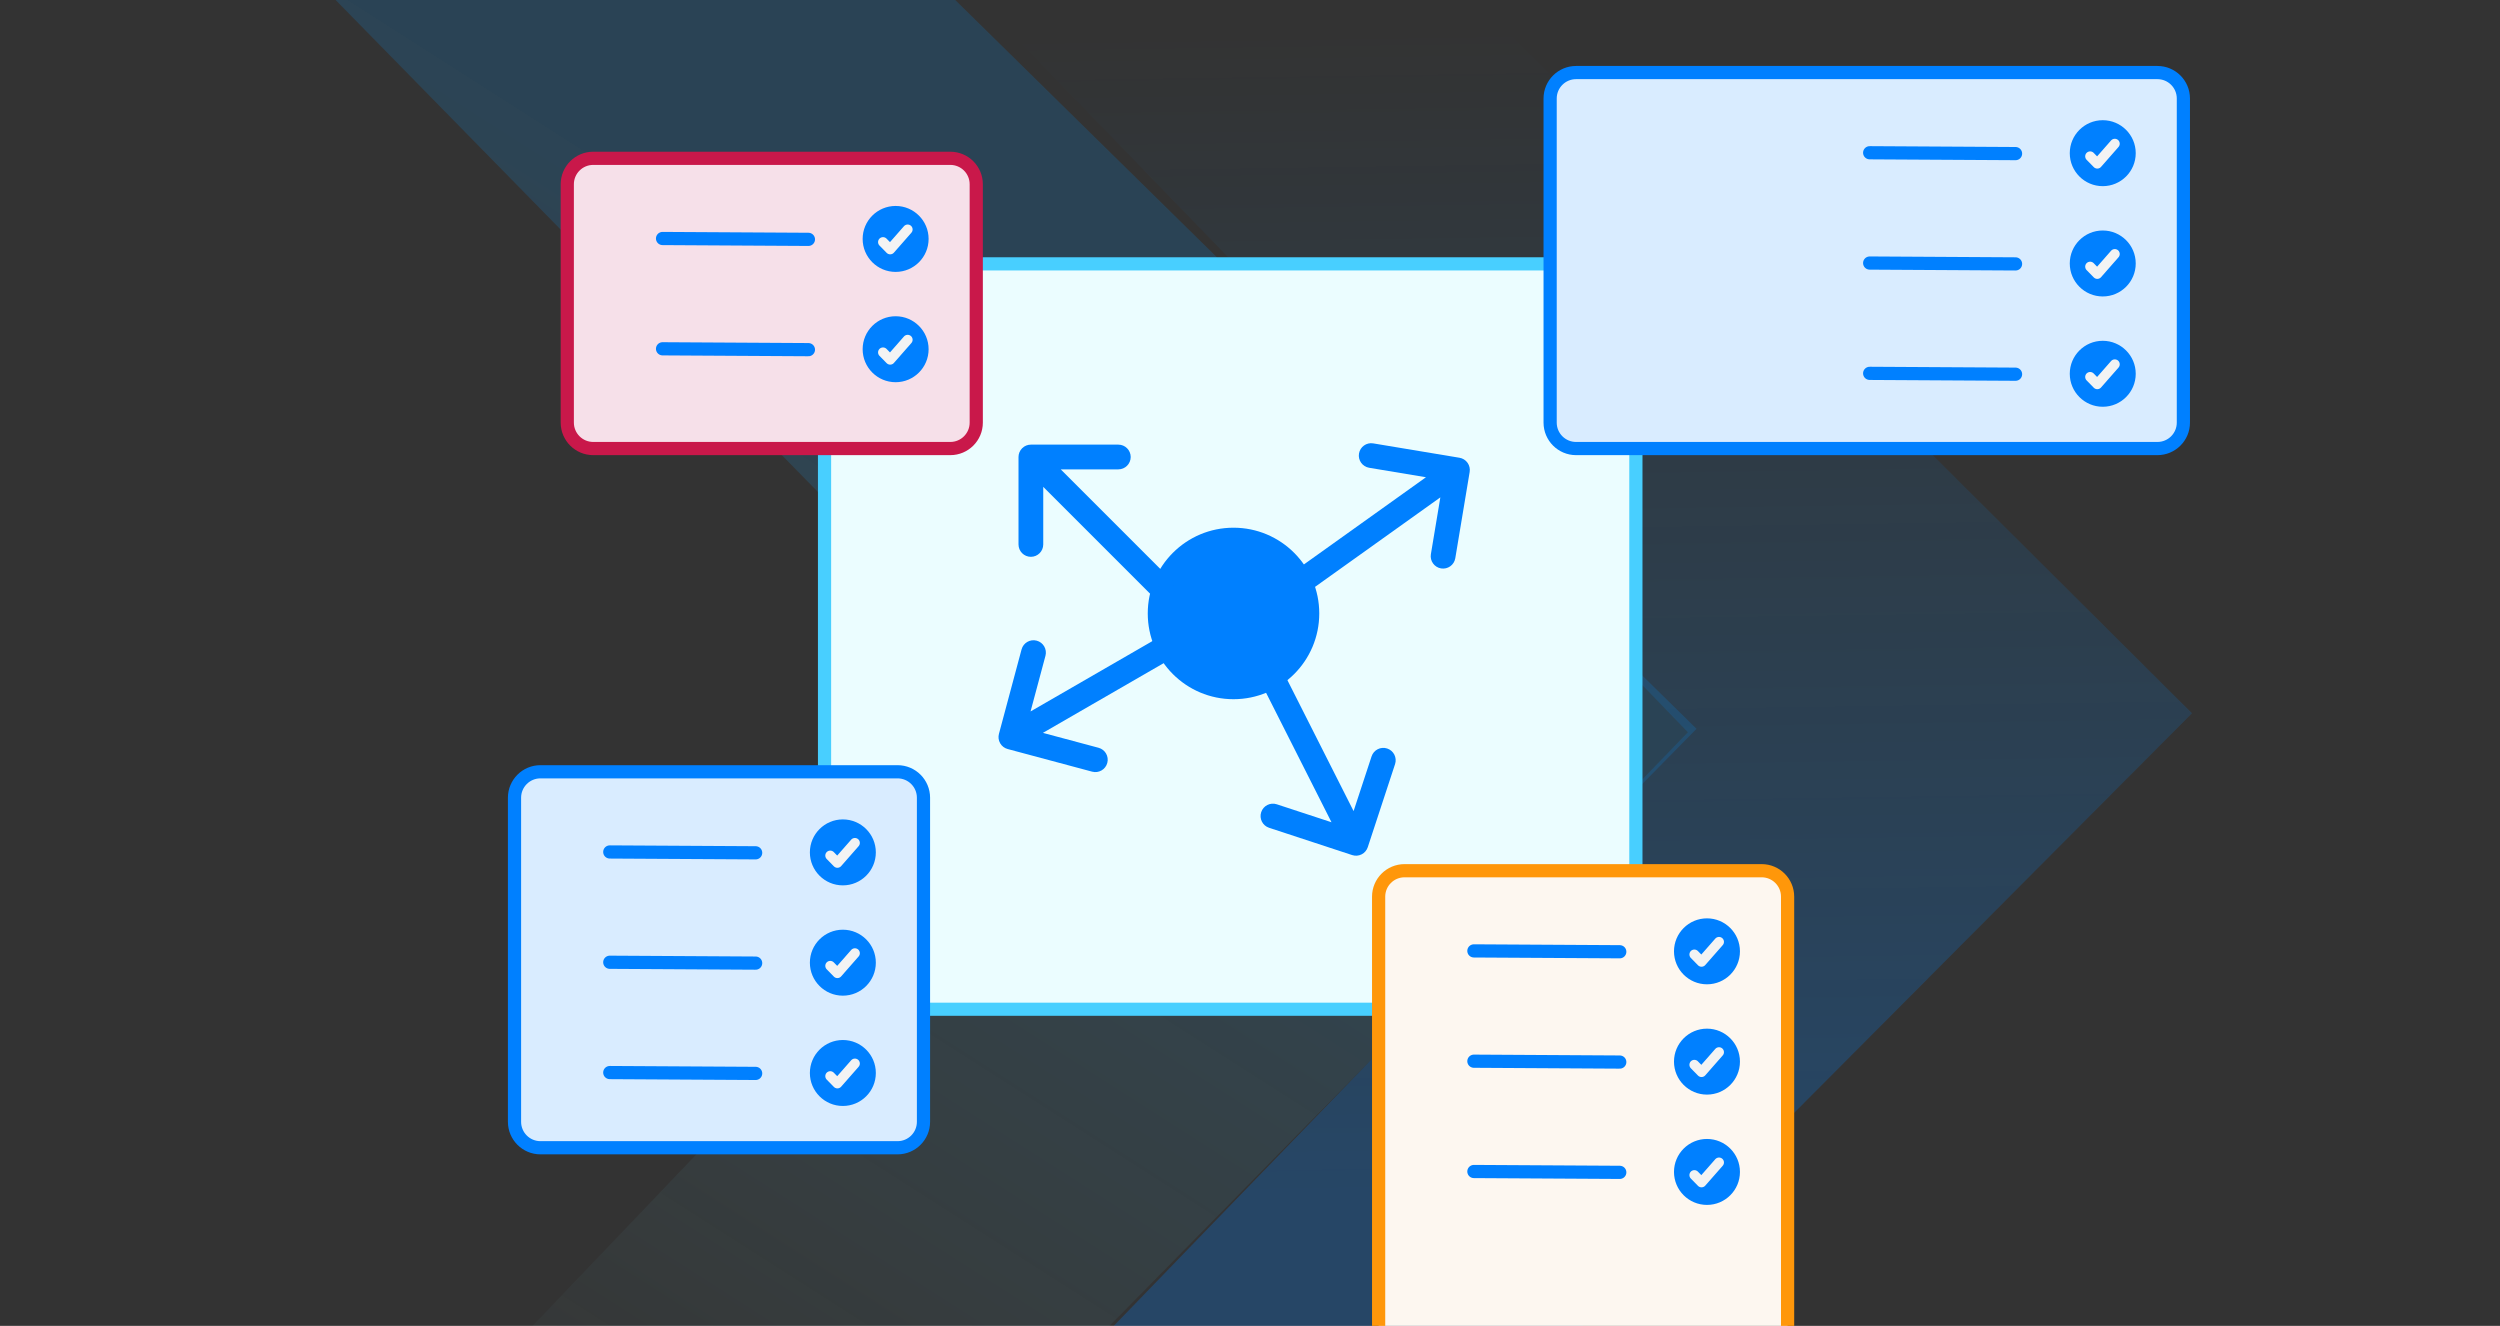 <svg xmlns="http://www.w3.org/2000/svg" width="379" height="201" viewBox="0 0 379 201" fill="none"><rect x="0" y="0" width="379" height="201" fill="#333333" stroke="none"/><g clip-path="url(#clip0_4310_5102)"><g clip-path="url(#clip1_4310_5102)"><path d="M148.981 292.262L332.314 108.132L154.361 -69.049L152.188 3.887L255.892 111.008L150.051 220.435L148.981 292.262Z" fill="url(#paint0_linear_4310_5102)"></path><path d="M33.19 338.321L257.193 110.488L37.003 -106L34.896 -16.299L163.245 114.617L33.948 249.992L33.19 338.321Z" fill="url(#paint1_linear_4310_5102)"></path><path d="M248 43.933C248 41.761 246.239 40 244.067 40H128.933C126.761 40 125 41.761 125 43.933V149.067C125 151.239 126.761 153 128.933 153H244.067C246.239 153 248 151.239 248 149.067V43.933Z" fill="#EBFDFF"></path><path d="M248 43.933C248 41.761 246.239 40 244.067 40H128.933C126.761 40 125 41.761 125 43.933V149.067C125 151.239 126.761 153 128.933 153H244.067C246.239 153 248 151.239 248 149.067V43.933Z" stroke="#48CFFF" stroke-width="2" stroke-linecap="round"></path><circle cx="187" cy="93" r="13" fill="#0080FF"></circle><path d="M222.8 71.552C222.879 71.079 222.777 70.576 222.476 70.154C222.175 69.733 221.732 69.474 221.259 69.395L208.181 67.216C207.159 67.045 206.193 67.735 206.023 68.757C205.853 69.778 206.543 70.744 207.565 70.915L216.177 72.35L196.975 86.067C196.133 86.669 195.937 87.84 196.539 88.682C197.141 89.525 198.312 89.72 199.155 89.118L218.357 75.401L216.922 84.014C216.752 85.035 217.442 86.001 218.463 86.172C219.485 86.342 220.451 85.652 220.621 84.63L222.8 71.552Z" fill="#0080FF"></path><path d="M152.764 113.554C152.3 113.43 151.884 113.129 151.625 112.68C151.366 112.232 151.313 111.721 151.438 111.258L154.869 98.451C155.137 97.451 156.165 96.857 157.166 97.125C158.166 97.393 158.759 98.421 158.491 99.422L156.231 107.856L176.668 96.056C177.565 95.539 178.712 95.846 179.23 96.743C179.747 97.64 179.44 98.786 178.543 99.304L158.106 111.103L166.541 113.363C167.541 113.631 168.134 114.659 167.866 115.66C167.598 116.66 166.57 117.253 165.57 116.985L152.764 113.554Z" fill="#0080FF"></path><path d="M204.988 129.63C205.443 129.78 205.956 129.756 206.419 129.523C206.881 129.289 207.204 128.89 207.354 128.434L211.492 115.838C211.815 114.855 211.28 113.795 210.296 113.472C209.312 113.149 208.253 113.684 207.93 114.668L205.204 122.963L194.559 101.902C194.092 100.978 192.964 100.608 192.04 101.075C191.116 101.542 190.746 102.67 191.213 103.594L201.857 124.655L193.562 121.93C192.578 121.606 191.519 122.142 191.196 123.126C190.872 124.11 191.408 125.169 192.392 125.492L204.988 129.63Z" fill="#0080FF"></path><path d="M156.281 67.406C155.801 67.406 155.321 67.589 154.955 67.955C154.589 68.321 154.406 68.801 154.406 69.281L154.406 82.539C154.406 83.575 155.245 84.414 156.281 84.414C157.316 84.414 158.156 83.575 158.156 82.539L158.156 73.807L174.842 90.494C175.575 91.226 176.762 91.226 177.494 90.494C178.226 89.762 178.226 88.575 177.494 87.842L160.807 71.156L169.539 71.156C170.575 71.156 171.414 70.316 171.414 69.281C171.414 68.245 170.575 67.406 169.539 67.406H156.281Z" fill="#0080FF"></path><path d="M331 14.933C331 12.761 329.239 11 327.067 11H238.933C236.761 11 235 12.761 235 14.933V64.067C235 66.239 236.761 68 238.933 68H327.067C329.239 68 331 66.239 331 64.067V14.933Z" fill="#D9ECFF"></path><path d="M331 14.933C331 12.761 329.239 11 327.067 11H238.933C236.761 11 235 12.761 235 14.933V64.067C235 66.239 236.761 68 238.933 68H327.067C329.239 68 331 66.239 331 64.067V14.933Z" stroke="#0080FF" stroke-width="2" stroke-linecap="round"></path><path d="M323.777 23.222C323.777 25.983 321.538 28.222 318.777 28.222C316.016 28.222 313.777 25.983 313.777 23.222C313.777 20.461 316.016 18.222 318.777 18.222C321.538 18.222 323.777 20.461 323.777 23.222Z" fill="#0080FF"></path><path d="M316.864 23.7L317.951 24.808L320.603 21.787" stroke="#F3F3F3" stroke-width="1.5" stroke-miterlimit="10" stroke-linecap="round" stroke-linejoin="round"></path><path d="M305.557 23.286L283.442 23.157" stroke="#0080FF" stroke-width="2" stroke-linecap="round"></path><path d="M323.777 39.943C323.777 42.704 321.538 44.943 318.777 44.943C316.016 44.943 313.777 42.704 313.777 39.943C313.777 37.182 316.016 34.943 318.777 34.943C321.538 34.943 323.777 37.182 323.777 39.943Z" fill="#0080FF"></path><path d="M316.864 40.421L317.951 41.53L320.603 38.508" stroke="#F3F3F3" stroke-width="1.5" stroke-miterlimit="10" stroke-linecap="round" stroke-linejoin="round"></path><path d="M305.557 40.008L283.442 39.878" stroke="#0080FF" stroke-width="2" stroke-linecap="round"></path><path d="M323.777 56.665C323.777 59.425 321.538 61.665 318.777 61.665C316.016 61.665 313.777 59.425 313.777 56.665C313.777 53.904 316.016 51.665 318.777 51.665C321.538 51.665 323.777 53.904 323.777 56.665Z" fill="#0080FF"></path><path d="M316.864 57.143L317.951 58.251L320.603 55.23" stroke="#F3F3F3" stroke-width="1.5" stroke-miterlimit="10" stroke-linecap="round" stroke-linejoin="round"></path><path d="M305.557 56.729L283.442 56.6" stroke="#0080FF" stroke-width="2" stroke-linecap="round"></path><path d="M140 120.933C140 118.761 138.239 117 136.067 117H81.933C79.761 117 78 118.761 78 120.933V170.067C78 172.239 79.761 174 81.933 174H136.067C138.239 174 140 172.239 140 170.067V120.933Z" fill="#D9ECFF"></path><path d="M140 120.933C140 118.761 138.239 117 136.067 117H81.933C79.761 117 78 118.761 78 120.933V170.067C78 172.239 79.761 174 81.933 174H136.067C138.239 174 140 172.239 140 170.067V120.933Z" stroke="#0080FF" stroke-width="2" stroke-linecap="round"></path><path d="M132.777 129.222C132.777 131.983 130.538 134.222 127.777 134.222C125.016 134.222 122.777 131.983 122.777 129.222C122.777 126.461 125.016 124.222 127.777 124.222C130.538 124.222 132.777 126.461 132.777 129.222Z" fill="#0080FF"></path><path d="M125.864 129.7L126.951 130.808L129.603 127.787" stroke="#F3F3F3" stroke-width="1.5" stroke-miterlimit="10" stroke-linecap="round" stroke-linejoin="round"></path><path d="M114.557 129.286L92.442 129.157" stroke="#0080FF" stroke-width="2" stroke-linecap="round"></path><path d="M132.777 145.943C132.777 148.704 130.538 150.943 127.777 150.943C125.016 150.943 122.777 148.704 122.777 145.943C122.777 143.182 125.016 140.943 127.777 140.943C130.538 140.943 132.777 143.182 132.777 145.943Z" fill="#0080FF"></path><path d="M125.864 146.421L126.951 147.53L129.603 144.508" stroke="#F3F3F3" stroke-width="1.5" stroke-miterlimit="10" stroke-linecap="round" stroke-linejoin="round"></path><path d="M114.557 146.008L92.442 145.878" stroke="#0080FF" stroke-width="2" stroke-linecap="round"></path><path d="M132.777 162.665C132.777 165.426 130.538 167.665 127.777 167.665C125.016 167.665 122.777 165.426 122.777 162.665C122.777 159.904 125.016 157.665 127.777 157.665C130.538 157.665 132.777 159.904 132.777 162.665Z" fill="#0080FF"></path><path d="M125.864 163.143L126.951 164.251L129.603 161.23" stroke="#F3F3F3" stroke-width="1.5" stroke-miterlimit="10" stroke-linecap="round" stroke-linejoin="round"></path><path d="M114.557 162.729L92.442 162.6" stroke="#0080FF" stroke-width="2" stroke-linecap="round"></path><path d="M148 27.933C148 25.761 146.239 24 144.067 24H89.933C87.761 24 86 25.761 86 27.933V64.067C86 66.239 87.761 68 89.933 68H144.067C146.239 68 148 66.239 148 64.067V27.933Z" fill="#F6E0E9"></path><path d="M148 27.933C148 25.761 146.239 24 144.067 24H89.933C87.761 24 86 25.761 86 27.933V64.067C86 66.239 87.761 68 89.933 68H144.067C146.239 68 148 66.239 148 64.067V27.933Z" stroke="#C9184A" stroke-width="2" stroke-linecap="round"></path><path d="M140.777 36.222C140.777 38.983 138.538 41.222 135.777 41.222C133.016 41.222 130.777 38.983 130.777 36.222C130.777 33.461 133.016 31.222 135.777 31.222C138.538 31.222 140.777 33.461 140.777 36.222Z" fill="#0080FF"></path><path d="M133.864 36.7L134.951 37.808L137.603 34.787" stroke="#F3F3F3" stroke-width="1.5" stroke-miterlimit="10" stroke-linecap="round" stroke-linejoin="round"></path><path d="M122.557 36.286L100.442 36.157" stroke="#0080FF" stroke-width="2" stroke-linecap="round"></path><path d="M140.777 52.943C140.777 55.704 138.538 57.943 135.777 57.943C133.016 57.943 130.777 55.704 130.777 52.943C130.777 50.182 133.016 47.943 135.777 47.943C138.538 47.943 140.777 50.182 140.777 52.943Z" fill="#0080FF"></path><path d="M133.864 53.421L134.951 54.53L137.603 51.508" stroke="#F3F3F3" stroke-width="1.5" stroke-miterlimit="10" stroke-linecap="round" stroke-linejoin="round"></path><path d="M122.557 53.008L100.442 52.878" stroke="#0080FF" stroke-width="2" stroke-linecap="round"></path><path d="M271 135.933C271 133.761 269.239 132 267.067 132H212.933C210.761 132 209 133.761 209 135.933V203.067C209 205.239 210.761 207 212.933 207H267.067C269.239 207 271 205.239 271 203.067V135.933Z" fill="#FDF7F0"></path><path d="M271 135.933C271 133.761 269.239 132 267.067 132H212.933C210.761 132 209 133.761 209 135.933V203.067C209 205.239 210.761 207 212.933 207H267.067C269.239 207 271 205.239 271 203.067V135.933Z" stroke="#FF970A" stroke-width="2" stroke-linecap="round"></path><path d="M263.777 144.222C263.777 146.983 261.538 149.222 258.777 149.222C256.016 149.222 253.777 146.983 253.777 144.222C253.777 141.461 256.016 139.222 258.777 139.222C261.538 139.222 263.777 141.461 263.777 144.222Z" fill="#0080FF"></path><path d="M256.864 144.7L257.951 145.808L260.603 142.787" stroke="#F3F3F3" stroke-width="1.5" stroke-miterlimit="10" stroke-linecap="round" stroke-linejoin="round"></path><path d="M245.557 144.286L223.442 144.157" stroke="#0080FF" stroke-width="2" stroke-linecap="round"></path><path d="M263.777 160.943C263.777 163.704 261.538 165.943 258.777 165.943C256.016 165.943 253.777 163.704 253.777 160.943C253.777 158.182 256.016 155.943 258.777 155.943C261.538 155.943 263.777 158.182 263.777 160.943Z" fill="#0080FF"></path><path d="M256.864 161.421L257.951 162.53L260.603 159.508" stroke="#F3F3F3" stroke-width="1.5" stroke-miterlimit="10" stroke-linecap="round" stroke-linejoin="round"></path><path d="M245.557 161.008L223.442 160.878" stroke="#0080FF" stroke-width="2" stroke-linecap="round"></path><path d="M263.777 177.665C263.777 180.426 261.538 182.665 258.777 182.665C256.016 182.665 253.777 180.426 253.777 177.665C253.777 174.904 256.016 172.665 258.777 172.665C261.538 172.665 263.777 174.904 263.777 177.665Z" fill="#0080FF"></path><path d="M256.864 178.143L257.951 179.251L260.603 176.23" stroke="#F3F3F3" stroke-width="1.5" stroke-miterlimit="10" stroke-linecap="round" stroke-linejoin="round"></path><path d="M245.557 177.729L223.442 177.6" stroke="#0080FF" stroke-width="2" stroke-linecap="round"></path></g></g><defs><linearGradient id="paint0_linear_4310_5102" x1="231.057" y1="4.197" x2="234.231" y2="222.103" gradientUnits="userSpaceOnUse"><stop stop-color="#0094FF" stop-opacity="0"></stop><stop offset="0.808" stop-color="#0080FF" stop-opacity="0.25"></stop></linearGradient><linearGradient id="paint1_linear_4310_5102" x1="225.872" y1="106.409" x2="127.201" y2="260.825" gradientUnits="userSpaceOnUse"><stop stop-color="#0094FF" stop-opacity="0.17"></stop><stop offset="1" stop-color="#98FBFC" stop-opacity="0"></stop></linearGradient><clipPath id="clip0_4310_5102"><path d="M0 0H379V181C379 192.046 370.046 201 359 201H20C8.954 201 0 192.046 0 181V0Z" fill="white"></path></clipPath><clipPath id="clip1_4310_5102"><rect width="380.984" height="201" fill="white"></rect></clipPath></defs></svg>